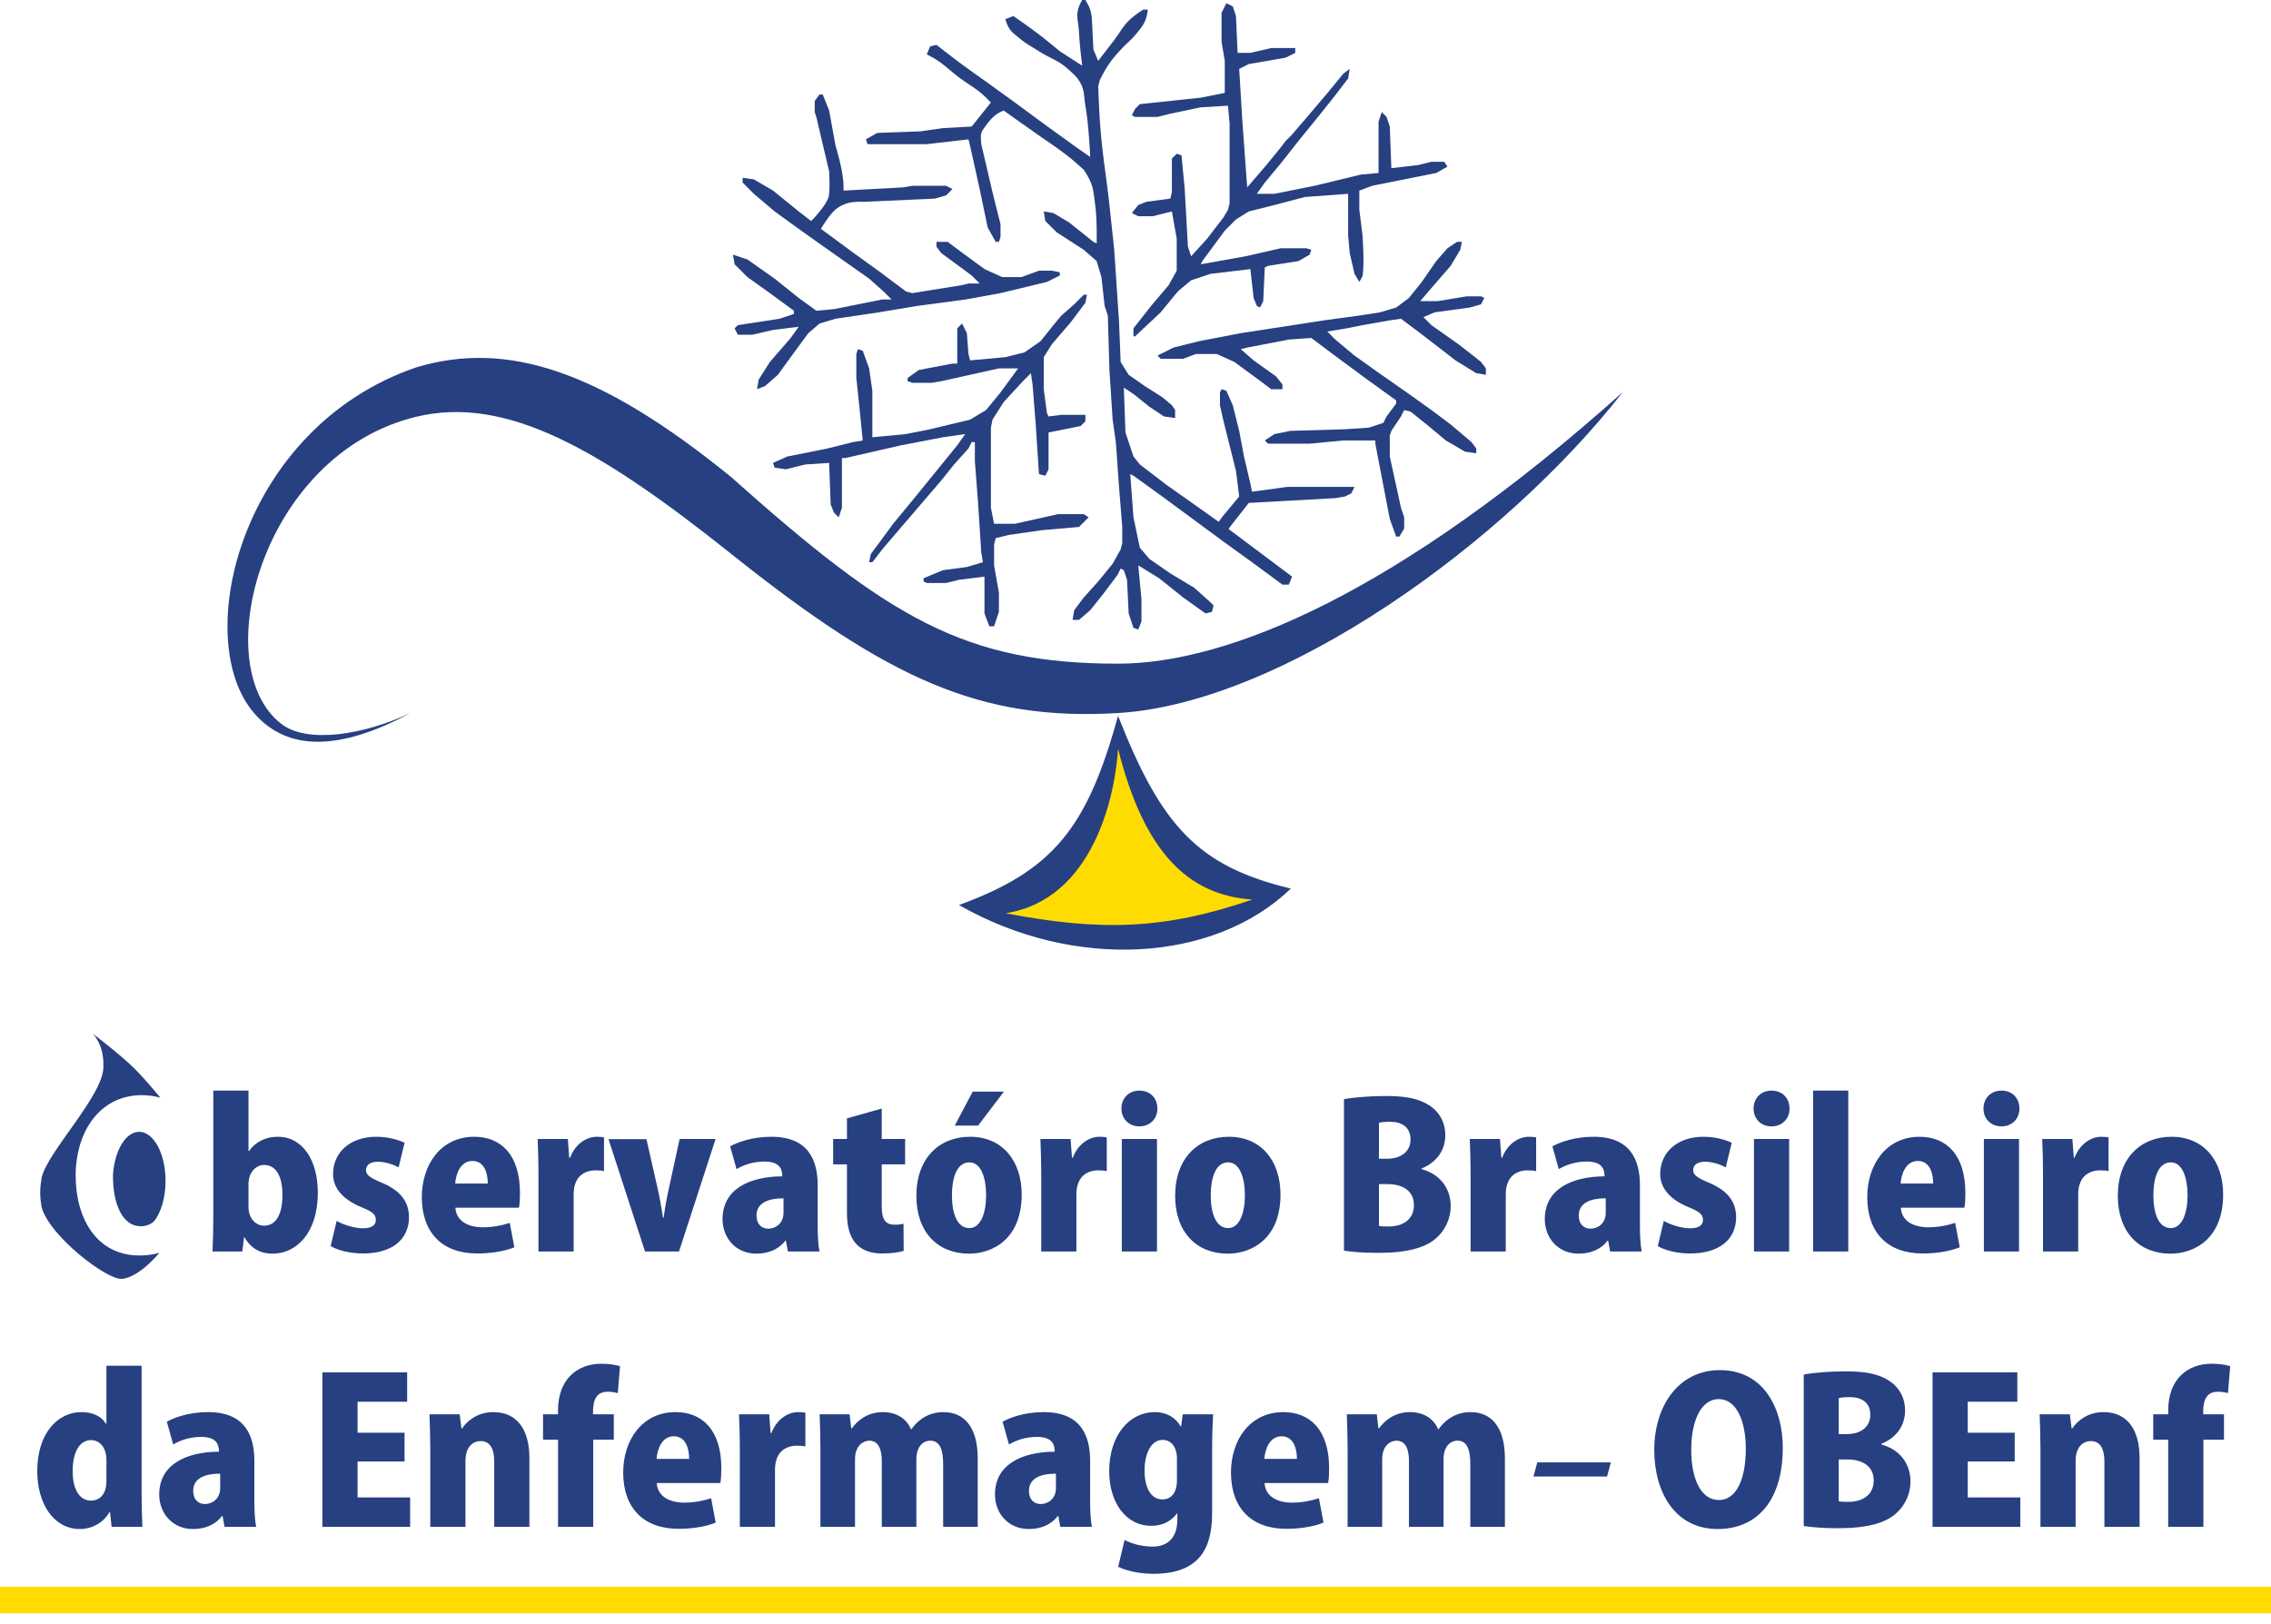 <svg width="165" height="118" viewBox="0 0 165 118" fill="none" xmlns="http://www.w3.org/2000/svg">
<path d="M78.627 0H78.86C78.86 0 79.115 0.408 79.209 0.698C79.28 0.919 79.326 1.28 79.326 1.28L79.442 3.608L79.791 4.423C79.791 4.423 80.5 3.501 80.955 2.91C81.409 2.319 81.571 1.903 82.119 1.397C82.453 1.088 83.05 0.698 83.05 0.698H83.399C83.399 0.698 83.351 1.059 83.283 1.28C83.107 1.846 82.842 2.101 82.468 2.561C82.143 2.959 81.884 3.112 81.537 3.492C81.101 3.968 80.845 4.232 80.489 4.772C80.232 5.163 79.907 5.819 79.907 5.819L79.791 6.285C79.791 6.285 79.844 7.776 79.907 8.729C80.067 11.148 80.343 12.488 80.606 14.898C80.745 16.17 80.955 18.156 80.955 18.156L81.304 23.394L81.421 26.303L82.002 27.234L83.166 28.049L84.447 28.864L85.145 29.446L85.378 29.795V30.377L84.563 30.261L83.516 29.562L82.352 28.631L81.653 28.166L81.77 31.424L82.352 33.17L82.817 33.752L84.796 35.265L86.774 36.662L88.544 37.917L88.869 37.477L90.033 36.08L89.8 34.218L88.869 30.493L88.636 29.446V28.515L88.753 28.282L89.102 28.398L89.568 29.446L90.033 31.308L90.382 33.17L90.848 35.149L90.964 35.731L93.525 35.382H98.413L98.18 35.847L97.715 36.08L97.016 36.196L92.826 36.429L90.731 36.545L89.451 38.175L89.261 38.44L90.615 39.455L92.012 40.502L93.874 41.899L93.641 42.481H93.175L90.964 40.852L88.869 39.339L86.658 37.709L84.447 36.08L82.352 34.567L82.119 34.45L82.352 37.593L82.817 39.804L83.516 40.619L85.028 41.666L86.774 42.714L87.938 43.761L88.171 43.994L88.055 44.46L87.589 44.576L85.96 43.412L84.214 42.016L82.701 41.084L82.933 43.529V45.158L82.701 45.74L82.352 45.623L82.002 44.576L81.886 42.132L81.653 41.434L81.421 41.317L81.188 41.783L80.14 43.179L79.209 44.343L78.394 45.042H77.929L78.045 44.343L78.744 43.412L79.791 42.248L80.839 40.968L81.421 39.921L81.537 39.455V38.291L81.304 35.382L81.071 32.123L80.839 30.493L80.606 26.885L80.489 22.928L80.257 22.23L80.024 20.135L79.675 18.971L78.744 18.156L76.765 16.876L75.95 16.061L75.834 15.363L76.532 15.479L77.696 16.178L79.442 17.574L79.675 17.691C79.675 17.691 79.727 15.906 79.558 14.781C79.462 14.137 79.468 13.749 79.209 13.152C79.064 12.815 78.744 12.337 78.744 12.337C78.744 12.337 78.186 11.829 77.812 11.522C77.033 10.881 75.718 10.009 75.718 10.009L73.739 8.613L72.924 8.031C72.924 8.031 72.631 8.155 72.459 8.263C71.913 8.608 71.373 9.494 71.373 9.494L71.295 9.66C71.222 9.871 71.295 10.475 71.295 10.475L72.11 13.966L72.692 16.294V17.225L72.575 17.574H72.342L71.76 16.527L71.178 13.734L70.48 10.591L70.364 10.126L67.338 10.475H63.031L62.915 10.126L63.73 9.66L66.872 9.544L68.502 9.311L70.597 9.195L71.993 7.449C71.993 7.449 71.716 7.158 71.528 6.983C70.909 6.407 70.463 6.204 69.782 5.703C68.918 5.068 68.523 4.567 67.57 4.074C67.48 4.027 67.338 3.957 67.338 3.957L67.57 3.375L68.036 3.259C68.036 3.259 69.231 4.195 70.015 4.772C70.644 5.236 71.009 5.48 71.644 5.936C72.464 6.524 72.924 6.854 73.739 7.449C74.606 8.081 75.084 8.446 75.95 9.078C76.766 9.673 78.045 10.591 78.045 10.591L79.209 11.406C79.209 11.406 79.114 9.12 78.86 7.682C78.747 7.041 78.818 6.626 78.511 6.052C78.252 5.57 77.985 5.372 77.58 5.005C76.87 4.36 76.291 4.243 75.485 3.724C74.934 3.37 74.587 3.218 74.088 2.793C73.746 2.502 73.498 2.369 73.273 1.979C73.151 1.766 73.041 1.397 73.041 1.397L73.623 1.164C73.623 1.164 74.922 2.056 75.718 2.677C76.227 3.074 76.998 3.724 76.998 3.724L78.627 4.772C78.627 4.772 78.434 3.286 78.394 2.328C78.365 1.601 78.136 1.145 78.394 0.466C78.467 0.276 78.627 0 78.627 0Z" fill="#264081"/>
<path d="M89.102 0.233L89.568 0.465L89.8 1.164L89.917 3.841H90.848L92.361 3.491H94.107V3.841L93.409 4.19L90.732 4.655L90.033 5.005L90.266 8.845L90.615 13.617L92.012 11.988L93.059 10.707L93.409 10.242L93.638 10.022L93.874 9.776L95.271 8.147L96.551 6.634L97.598 5.354L98.064 5.005L97.948 5.703L96.784 7.216L95.853 8.38L94.34 10.242L93.059 11.871L91.895 13.268L91.314 14.083H92.594L95.503 13.501L98.879 12.686L100.159 12.57V8.845L100.392 8.147L100.741 8.496L100.974 9.194L101.09 12.22L103.069 11.988L104 11.755H104.931L105.163 12.104L104.349 12.57L102.021 13.035L99.693 13.501L98.762 13.85V15.246L98.995 17.109C98.995 17.109 99.148 19.23 98.995 20.061C98.916 20.232 98.762 20.484 98.762 20.484L98.413 19.902L98.064 18.389L97.948 17.109V14.083L94.805 14.315L92.594 14.897L90.732 15.363L89.8 15.945L88.986 16.76L87.356 18.971L87.24 19.204L90.499 18.622L93.059 18.04H94.921L95.271 18.156L95.154 18.505L94.34 18.971L92.128 19.32L91.895 19.436L91.779 21.881L91.546 22.346L91.314 22.23L91.081 21.648L90.848 19.553L87.938 19.902L86.542 20.367L85.843 20.95L85.638 21.117L85.378 21.415L84.33 22.695L82.468 24.441H82.352V23.859L83.632 22.23L84.912 20.717L85.494 19.669V17.341L85.145 15.363L83.748 15.712H82.701L82.235 15.479L82.701 14.897L83.283 14.665L85.029 14.432L85.145 13.966V11.522L85.494 11.173L85.843 11.289L86.076 13.733L86.309 17.923L86.542 18.622L87.706 17.341L88.869 15.829L89.219 15.246L89.335 14.781V8.962L89.219 7.681L87.24 7.798L85.029 8.263L84.097 8.496H82.468L82.235 8.38L82.468 7.914L82.817 7.565L87.24 7.099L88.986 6.75V4.423L88.753 3.026V0.931L89.102 0.233Z" fill="#264081"/>
<path d="M78.744 21.415H78.977L78.86 21.997L77.813 23.394L76.416 25.023L75.834 25.954V28.282L76.067 30.028L76.183 30.261L77.115 30.144H78.86V30.61L78.511 30.959L76.183 31.424V34.101L75.951 34.567L75.485 34.451L75.252 30.843L75.02 27.933L74.903 27.118L74.321 27.7L72.925 29.213L72.11 30.493L71.994 31.075V36.895L72.226 38.059H73.739L76.882 37.36H78.744L79.093 37.593L78.395 38.291L75.718 38.524L73.274 38.873L72.343 39.106L72.226 39.572V41.085L72.576 43.063V44.46L72.226 45.507H71.877L71.528 44.576V41.899L69.666 42.132L68.735 42.365H67.338L67.105 42.248V42.016L68.502 41.434L70.248 41.201L71.412 40.852L71.295 40.154L71.062 36.545L70.83 33.52V32.123H70.597L70.364 32.588L69.317 33.752L68.386 34.916L66.989 36.545L65.592 38.175L64.196 39.804L63.381 40.852H63.148L63.265 40.27L64.894 38.059L66.523 36.08L68.037 34.218L69.549 32.356L70.131 31.541L68.502 31.774L65.476 32.356L61.402 33.287H61.17V36.895L60.937 37.593L60.588 37.244L60.355 36.662L60.239 33.636L58.493 33.752L57.096 34.101L56.281 33.985L56.165 33.636L57.212 33.17L60.122 32.588L61.984 32.123L62.683 32.007L62.45 29.679L62.217 27.467V25.722L62.334 25.372L62.683 25.489L63.148 26.769L63.381 28.398V31.774L65.825 31.541L67.571 31.192L70.481 30.493L71.644 29.795L72.692 28.515L73.972 26.769H72.576L68.386 27.7L67.687 27.817H66.291L65.942 27.7V27.467L66.756 26.886L69.2 26.42H69.549V23.859L69.899 23.51L70.248 24.209L70.364 25.722L70.481 26.187L73.041 25.954L74.438 25.605L75.602 24.791L76.533 23.627L77.115 22.928L78.046 22.114L78.744 21.415Z" fill="#264081"/>
<path d="M105.862 17.575H106.211L106.095 18.156L105.396 19.32L103.883 21.066L103.185 21.881H104.465L106.56 21.532H107.608L107.841 21.648L107.608 22.113L106.793 22.346L104.233 22.695L103.418 23.045L104 23.627L105.978 25.023L107.026 25.838L107.608 26.303L107.957 26.769V27.235L107.259 27.118L105.746 26.187L104.698 25.372L103.185 24.209L101.788 23.161L100.974 23.277L98.995 23.627L97.831 23.859L96.435 24.092L97.017 24.674L98.413 25.838L100.043 27.002L102.37 28.631L104 29.795L105.396 30.843L106.909 32.123L107.259 32.588V32.938L106.444 32.821L105.047 32.006L103.651 30.843L102.487 29.911L102.021 29.795L101.788 30.261L101.09 31.308L100.974 31.657V33.17L101.788 36.895L102.021 37.593V38.408L101.672 38.99H101.439L100.974 37.709L99.926 32.239V32.006H97.599L95.154 32.239H92.128L91.896 32.006L92.594 31.541L93.758 31.308L97.715 31.192L99.461 31.075L100.508 30.726L100.741 30.261L101.439 29.329V29.097L99.344 27.584L97.133 25.954L95.271 24.558L93.641 24.674L90.615 25.256L90.15 25.372L91.081 26.187L92.71 27.351L93.176 27.933V28.282H92.361L91.43 27.584L89.684 26.303L88.404 25.721H86.891L85.96 26.071H84.33L84.098 25.838L85.261 25.256L87.124 24.79L90.15 24.209L96.202 23.277L98.762 22.928L100.275 22.695L101.439 22.346L102.37 21.648L103.301 20.484L104.349 18.971L105.164 18.04L105.862 17.575Z" fill="#264081"/>
<path d="M59.543 6.867H59.776L60.241 8.031L60.707 10.591C60.707 10.591 61.264 12.342 61.288 13.501C61.291 13.637 61.288 13.85 61.288 13.85L65.595 13.617L66.293 13.501H68.737L69.203 13.734L68.737 14.199L67.922 14.432L62.801 14.665C62.801 14.665 61.997 14.622 61.521 14.781C61.232 14.878 61.072 14.955 60.823 15.13C60.428 15.409 60.008 16.061 60.008 16.061L59.776 16.411L59.642 16.627L61.87 18.273L63.965 19.786L65.828 21.183L66.293 21.299L69.901 20.717L70.367 20.601H71.181L70.599 20.019L68.388 18.389L68.039 17.924V17.575H68.854L69.785 18.273L71.531 19.553L72.811 20.135H74.207L75.488 19.669H76.419L77.001 19.786V20.019L76.07 20.484L72.694 21.299L70.134 21.764L66.642 22.23L63.849 22.695L60.707 23.161L59.543 23.51L58.728 24.209L57.448 25.954L56.517 27.235L55.586 28.049L55.004 28.282L55.12 27.584L55.935 26.303L57.448 24.558L58.03 23.743L56.167 23.976L54.654 24.325H53.607L53.374 23.859L53.607 23.627L56.633 23.161L57.681 22.812V22.579L55.935 21.299L54.305 20.135L53.374 19.204L53.258 18.506L54.305 18.855L56.284 20.251L58.03 21.648L59.31 22.579L60.59 22.463L64.082 21.764H64.78L64.198 21.183L63.151 20.251L61.172 18.855L59.194 17.458L57.564 16.294L56.284 15.363L54.771 14.083L53.956 13.268V12.919L54.771 13.035L56.167 13.85L58.03 15.363L58.93 16.061L59.194 15.791C59.194 15.791 59.821 15.108 60.089 14.589C60.18 14.411 60.218 14.296 60.241 14.083C60.308 13.45 60.241 12.454 60.241 12.454L59.31 8.496L59.194 8.147V7.332L59.543 6.867Z" fill="#264081"/>
<path d="M81.231 52.013C78.987 60.2 76.5 63.264 69.673 65.764C78.043 70.546 88.206 69.948 93.786 64.568C87.021 62.946 84.374 60.017 81.231 52.013Z" fill="#264081"/>
<path d="M73.061 66.362C79.438 65.365 81.032 57.792 81.231 54.404C83.101 61.855 86.277 65.058 90.996 65.365C84.619 67.557 79.988 67.688 73.061 66.362Z" fill="#FFDC01"/>
<path d="M53.133 40.255C43.646 32.682 36.791 28.691 30.215 30.291C18.979 33.024 14.992 48.425 20.45 52.61C22.332 54.054 26.429 53.407 29.816 51.813C24.635 54.603 20.849 54.587 18.457 51.813C13.819 46.433 17.461 31.088 30.215 26.703C36.791 24.711 43.567 26.884 53.133 34.675C64.582 44.894 70.072 48.226 81.232 48.226C89.203 48.226 101.559 43.12 117.9 28.497C109.331 39.458 93.189 51.096 81.232 51.813C71.267 52.411 64.561 49.378 53.133 40.255Z" fill="#264081"/>
<path d="M18.054 83.634H18.097C18.533 83.024 19.23 82.603 20.188 82.603C22.003 82.603 23.092 84.331 23.092 86.669C23.092 89.602 21.524 91.097 19.811 91.097C19.012 91.097 18.286 90.807 17.763 89.907H17.734L17.604 90.938H15.44C15.469 90.299 15.498 89.341 15.498 88.44V79.249H18.054V83.634ZM18.054 86.044V87.685C18.054 88.6 18.635 89.065 19.186 89.065C20.043 89.065 20.522 88.266 20.522 86.814C20.522 85.536 20.087 84.65 19.186 84.65C18.62 84.65 18.054 85.159 18.054 86.044ZM29.396 83.039L28.961 84.825C28.612 84.636 28.032 84.418 27.451 84.418C26.884 84.418 26.594 84.665 26.594 85.028C26.594 85.362 26.841 85.565 27.741 85.943C29.164 86.538 29.701 87.38 29.716 88.426C29.716 90.11 28.438 91.083 26.376 91.083C25.462 91.083 24.547 90.865 24.024 90.546L24.46 88.716C24.866 88.963 25.708 89.253 26.362 89.253C27.001 89.253 27.306 89.036 27.306 88.644C27.306 88.251 27.073 88.048 26.246 87.714C24.677 87.061 24.198 86.146 24.198 85.304C24.198 83.765 25.418 82.603 27.335 82.603C28.177 82.603 28.903 82.806 29.396 83.039ZM37.037 88.861L37.371 90.633C36.616 90.938 35.643 91.083 34.67 91.083C32.1 91.083 30.648 89.544 30.648 86.988C30.648 84.65 32.013 82.603 34.452 82.603C36.398 82.603 37.778 83.91 37.778 86.683C37.778 87.075 37.763 87.482 37.705 87.758H33.087C33.145 88.731 34.017 89.181 35.077 89.181C35.817 89.181 36.456 89.05 37.037 88.861ZM33.073 86.001H35.44C35.44 85.275 35.207 84.36 34.322 84.36C33.45 84.36 33.117 85.318 33.073 86.001ZM43.885 82.647V85.101C43.71 85.057 43.522 85.043 43.26 85.043C42.607 85.043 41.997 85.347 41.779 86.073C41.707 86.262 41.678 86.553 41.678 86.843V90.938H39.122V85.406C39.122 84.331 39.093 83.503 39.064 82.763H41.257L41.358 84.128H41.416C41.823 83.053 42.679 82.603 43.347 82.603C43.594 82.603 43.725 82.618 43.885 82.647ZM49.378 82.763H51.992L49.334 90.938H46.866L44.209 82.777H46.968L47.781 86.364C47.941 87.075 48.057 87.743 48.173 88.484H48.216C48.318 87.729 48.434 87.104 48.594 86.364L49.378 82.763ZM59.409 86.132V89.007C59.409 89.733 59.438 90.444 59.539 90.938H57.245L57.1 90.154H57.056C56.563 90.807 55.793 91.097 54.951 91.097C53.47 91.097 52.497 89.965 52.497 88.585C52.497 86.422 54.428 85.493 56.839 85.478C56.839 84.854 56.563 84.404 55.532 84.404C54.762 84.404 54.036 84.636 53.513 84.955L53.049 83.3C53.572 83.01 54.632 82.603 56.04 82.603C58.741 82.603 59.409 84.317 59.409 86.132ZM56.926 88.135V87.075C55.866 87.075 54.965 87.38 54.965 88.324C54.965 88.992 55.372 89.282 55.822 89.282C56.345 89.282 56.926 88.905 56.926 88.135ZM61.535 82.763V81.267L64.062 80.556V82.763H65.761V84.607H64.062V87.685C64.062 88.644 64.367 88.992 64.977 88.992C65.267 88.992 65.427 88.978 65.644 88.919L65.659 90.894C65.34 90.996 64.773 91.083 64.091 91.083C61.579 91.083 61.535 88.934 61.535 88.005V84.607H60.533V82.763H61.535ZM70.485 82.603C72.823 82.603 74.231 84.346 74.231 86.799C74.231 89.979 72.184 91.097 70.398 91.097C68.132 91.097 66.579 89.529 66.579 86.901C66.579 84.157 68.234 82.603 70.485 82.603ZM71.646 86.843C71.646 85.638 71.298 84.462 70.427 84.462C69.468 84.462 69.163 85.71 69.163 86.843C69.163 88.208 69.555 89.239 70.427 89.239C71.254 89.239 71.646 88.15 71.646 86.843ZM69.367 81.79L70.674 79.322H72.939L71.066 81.79H69.367ZM80.412 82.647V85.101C80.238 85.057 80.049 85.043 79.788 85.043C79.135 85.043 78.525 85.347 78.307 86.073C78.234 86.262 78.205 86.553 78.205 86.843V90.938H75.65V85.406C75.65 84.331 75.621 83.503 75.591 82.763H77.784L77.886 84.128H77.944C78.35 83.053 79.207 82.603 79.875 82.603C80.122 82.603 80.252 82.618 80.412 82.647ZM84.091 80.556C84.091 81.325 83.524 81.848 82.784 81.848C82.014 81.848 81.477 81.296 81.477 80.556C81.477 79.786 82.029 79.249 82.784 79.249C83.553 79.249 84.091 79.786 84.091 80.556ZM84.061 82.763V90.938H81.506V82.763H84.061ZM89.287 82.603C91.625 82.603 93.034 84.346 93.034 86.799C93.034 89.979 90.986 91.097 89.2 91.097C86.935 91.097 85.381 89.529 85.381 86.901C85.381 84.157 87.037 82.603 89.287 82.603ZM90.449 86.843C90.449 85.638 90.1 84.462 89.229 84.462C88.271 84.462 87.966 85.71 87.966 86.843C87.966 88.208 88.358 89.239 89.229 89.239C90.057 89.239 90.449 88.15 90.449 86.843ZM103.28 84.912V84.955C104.602 85.304 105.4 86.335 105.4 87.642C105.4 88.527 105.023 89.37 104.355 89.965C103.585 90.647 102.308 91.039 100.144 91.039C99.055 91.039 98.213 90.967 97.647 90.88V79.873C98.314 79.743 99.505 79.641 100.681 79.641C102.017 79.641 103.019 79.786 103.847 80.323C104.573 80.788 105.008 81.558 105.008 82.501C105.008 83.474 104.486 84.418 103.28 84.912ZM100.188 84.2H100.783C101.857 84.2 102.482 83.62 102.482 82.806C102.482 81.906 101.857 81.514 101.001 81.514C100.609 81.514 100.362 81.543 100.188 81.587V84.2ZM100.188 86.044V89.079C100.376 89.123 100.594 89.123 100.899 89.123C101.872 89.123 102.729 88.658 102.729 87.569C102.729 86.436 101.77 86.044 100.841 86.044H100.188ZM111.608 82.647V85.101C111.434 85.057 111.245 85.043 110.984 85.043C110.33 85.043 109.721 85.347 109.503 86.073C109.43 86.262 109.401 86.553 109.401 86.843V90.938H106.846V85.406C106.846 84.331 106.817 83.503 106.787 82.763H108.98L109.082 84.128H109.14C109.546 83.053 110.403 82.603 111.071 82.603C111.318 82.603 111.448 82.618 111.608 82.647ZM119.149 86.132V89.007C119.149 89.733 119.178 90.444 119.28 90.938H116.985L116.84 90.154H116.797C116.303 90.807 115.533 91.097 114.691 91.097C113.21 91.097 112.237 89.965 112.237 88.585C112.237 86.422 114.168 85.493 116.579 85.478C116.579 84.854 116.303 84.404 115.272 84.404C114.502 84.404 113.776 84.636 113.254 84.955L112.789 83.3C113.312 83.01 114.372 82.603 115.78 82.603C118.481 82.603 119.149 84.317 119.149 86.132ZM116.666 88.135V87.075C115.606 87.075 114.706 87.38 114.706 88.324C114.706 88.992 115.112 89.282 115.562 89.282C116.085 89.282 116.666 88.905 116.666 88.135ZM125.82 83.039L125.385 84.825C125.036 84.636 124.455 84.418 123.875 84.418C123.308 84.418 123.018 84.665 123.018 85.028C123.018 85.362 123.265 85.565 124.165 85.943C125.588 86.538 126.125 87.38 126.14 88.426C126.14 90.11 124.862 91.083 122.8 91.083C121.885 91.083 120.971 90.865 120.448 90.546L120.883 88.716C121.29 88.963 122.132 89.253 122.786 89.253C123.424 89.253 123.729 89.036 123.729 88.644C123.729 88.251 123.497 88.048 122.669 87.714C121.101 87.061 120.622 86.146 120.622 85.304C120.622 83.765 121.842 82.603 123.758 82.603C124.601 82.603 125.327 82.806 125.82 83.039ZM130.019 80.556C130.019 81.325 129.453 81.848 128.713 81.848C127.943 81.848 127.406 81.296 127.406 80.556C127.406 79.786 127.958 79.249 128.713 79.249C129.482 79.249 130.019 79.786 130.019 80.556ZM129.99 82.763V90.938H127.435V82.763H129.99ZM134.287 79.249V90.938H131.731V79.249H134.287ZM142.054 88.861L142.388 90.633C141.633 90.938 140.66 91.083 139.687 91.083C137.117 91.083 135.665 89.544 135.665 86.988C135.665 84.65 137.03 82.603 139.469 82.603C141.415 82.603 142.794 83.91 142.794 86.683C142.794 87.075 142.78 87.482 142.722 87.758H138.104C138.162 88.731 139.034 89.181 140.094 89.181C140.834 89.181 141.473 89.05 142.054 88.861ZM138.09 86.001H140.457C140.457 85.275 140.224 84.36 139.339 84.36C138.467 84.36 138.133 85.318 138.09 86.001ZM146.723 80.556C146.723 81.325 146.157 81.848 145.417 81.848C144.647 81.848 144.11 81.296 144.11 80.556C144.11 79.786 144.662 79.249 145.417 79.249C146.186 79.249 146.723 79.786 146.723 80.556ZM146.694 82.763V90.938H144.139V82.763H146.694ZM153.198 82.647V85.101C153.024 85.057 152.835 85.043 152.574 85.043C151.92 85.043 151.31 85.347 151.093 86.073C151.02 86.262 150.991 86.553 150.991 86.843V90.938H148.435V85.406C148.435 84.331 148.406 83.503 148.377 82.763H150.57L150.672 84.128H150.73C151.136 83.053 151.993 82.603 152.661 82.603C152.908 82.603 153.038 82.618 153.198 82.647ZM157.777 82.603C160.114 82.603 161.523 84.346 161.523 86.799C161.523 89.979 159.475 91.097 157.689 91.097C155.424 91.097 153.871 89.529 153.871 86.901C153.871 84.157 155.526 82.603 157.777 82.603ZM158.938 86.843C158.938 85.638 158.59 84.462 157.719 84.462C156.76 84.462 156.455 85.71 156.455 86.843C156.455 88.208 156.847 89.239 157.719 89.239C158.546 89.239 158.938 88.15 158.938 86.843Z" fill="#264081"/>
<path d="M10.287 99.242V108.448C10.287 109.349 10.316 110.293 10.345 110.946H8.109L7.993 109.886H7.949C7.514 110.656 6.672 111.106 5.8 111.106C3.927 111.106 2.707 109.305 2.707 106.895C2.707 104.121 4.218 102.611 5.917 102.611C6.788 102.611 7.412 102.959 7.688 103.453H7.732V99.242H10.287ZM7.732 107.621V106.111C7.732 104.978 7.064 104.644 6.628 104.644C5.699 104.644 5.278 105.66 5.278 106.895C5.278 108.303 5.829 109.044 6.614 109.044C7.093 109.044 7.732 108.739 7.732 107.621ZM18.48 106.14V109.015C18.48 109.741 18.509 110.452 18.611 110.946H16.316L16.171 110.162H16.128C15.634 110.815 14.864 111.106 14.022 111.106C12.541 111.106 11.568 109.973 11.568 108.594C11.568 106.43 13.499 105.501 15.91 105.486C15.91 104.862 15.634 104.412 14.603 104.412C13.833 104.412 13.107 104.644 12.584 104.963L12.12 103.308C12.643 103.018 13.703 102.611 15.111 102.611C17.812 102.611 18.48 104.324 18.48 106.14ZM15.997 108.143V107.083C14.937 107.083 14.037 107.388 14.037 108.332C14.037 109 14.443 109.291 14.893 109.291C15.416 109.291 15.997 108.913 15.997 108.143ZM29.798 108.811V110.946H23.424V99.721H29.581V101.856H25.979V104.107H29.392V106.198H25.979V108.811H29.798ZM38.464 105.965V110.946H35.908V106.198C35.908 105.341 35.647 104.716 34.921 104.716C34.384 104.716 33.818 105.109 33.818 106.154V110.946H31.262V105.384C31.262 104.412 31.233 103.54 31.204 102.771H33.396L33.527 103.802H33.571C33.934 103.25 34.703 102.611 35.836 102.611C37.549 102.611 38.464 103.845 38.464 105.965ZM40.544 102.771V102.48C40.544 100.186 41.982 99.097 43.681 99.097C44.261 99.097 44.697 99.169 45.046 99.271L44.886 101.231C44.683 101.173 44.436 101.13 44.145 101.13C43.085 101.13 43.085 102.161 43.085 102.771H44.596V104.615H43.1V110.946H40.544V104.615H39.455V102.771H40.544ZM51.667 108.87L52.001 110.641C51.246 110.946 50.273 111.091 49.3 111.091C46.73 111.091 45.278 109.552 45.278 106.996C45.278 104.658 46.643 102.611 49.083 102.611C51.028 102.611 52.408 103.918 52.408 106.691C52.408 107.083 52.393 107.49 52.335 107.766H47.718C47.776 108.739 48.647 109.189 49.707 109.189C50.447 109.189 51.087 109.058 51.667 108.87ZM47.703 106.009H50.07C50.07 105.283 49.838 104.368 48.952 104.368C48.081 104.368 47.747 105.326 47.703 106.009ZM58.515 102.654V105.109C58.341 105.065 58.152 105.05 57.891 105.05C57.237 105.05 56.628 105.355 56.41 106.081C56.337 106.27 56.308 106.561 56.308 106.851V110.946H53.752V105.414C53.752 104.339 53.723 103.511 53.694 102.771H55.887L55.989 104.136H56.047C56.453 103.061 57.31 102.611 57.978 102.611C58.225 102.611 58.356 102.625 58.515 102.654ZM71.037 105.98V110.946H68.525V106.386C68.525 105.355 68.293 104.687 67.596 104.687C67 104.687 66.579 105.196 66.579 106.023V110.946H64.067V106.183C64.067 105.384 63.864 104.687 63.152 104.687C62.775 104.687 62.121 104.992 62.121 106.038V110.946H59.609V105.384C59.609 104.412 59.58 103.54 59.551 102.771H61.729L61.845 103.787H61.889C62.267 103.279 62.978 102.611 64.14 102.611C65.142 102.611 65.868 103.09 66.187 103.86H66.216C66.536 103.395 67.276 102.611 68.54 102.611C70.137 102.611 71.037 103.802 71.037 105.98ZM79.202 106.14V109.015C79.202 109.741 79.231 110.452 79.333 110.946H77.038L76.893 110.162H76.85C76.356 110.815 75.586 111.106 74.744 111.106C73.263 111.106 72.29 109.973 72.29 108.594C72.29 106.43 74.221 105.501 76.632 105.486C76.632 104.862 76.356 104.412 75.325 104.412C74.555 104.412 73.829 104.644 73.306 104.963L72.842 103.308C73.365 103.018 74.425 102.611 75.833 102.611C78.534 102.611 79.202 104.324 79.202 106.14ZM76.719 108.143V107.083C75.659 107.083 74.759 107.388 74.759 108.332C74.759 109 75.165 109.291 75.615 109.291C76.138 109.291 76.719 108.913 76.719 108.143ZM85.932 102.771H88.139C88.11 103.41 88.067 104.179 88.067 105.297V109.886C88.067 111.933 87.587 114.359 83.826 114.359C82.868 114.359 81.924 114.184 81.242 113.85L81.706 111.904C82.185 112.151 82.926 112.384 83.739 112.384C84.857 112.384 85.54 111.716 85.54 110.423V109.973H85.511C85.104 110.554 84.422 110.873 83.667 110.873C81.706 110.873 80.588 109.058 80.588 106.909C80.588 104.281 82.069 102.611 83.899 102.611C84.77 102.611 85.409 103.003 85.787 103.656H85.816L85.932 102.771ZM85.511 107.563V105.98C85.511 105.065 85.017 104.629 84.48 104.629C83.681 104.629 83.158 105.53 83.158 106.866C83.158 108.143 83.652 108.957 84.451 108.957C85.002 108.957 85.511 108.594 85.511 107.563ZM95.826 108.87L96.16 110.641C95.405 110.946 94.432 111.091 93.459 111.091C90.889 111.091 89.437 109.552 89.437 106.996C89.437 104.658 90.802 102.611 93.241 102.611C95.187 102.611 96.567 103.918 96.567 106.691C96.567 107.083 96.552 107.49 96.494 107.766H91.876C91.934 108.739 92.806 109.189 93.866 109.189C94.606 109.189 95.245 109.058 95.826 108.87ZM91.862 106.009H94.229C94.229 105.283 93.996 104.368 93.111 104.368C92.24 104.368 91.906 105.326 91.862 106.009ZM109.339 105.98V110.946H106.827V106.386C106.827 105.355 106.595 104.687 105.898 104.687C105.303 104.687 104.881 105.196 104.881 106.023V110.946H102.369V106.183C102.369 105.384 102.166 104.687 101.454 104.687C101.077 104.687 100.423 104.992 100.423 106.038V110.946H97.911V105.384C97.911 104.412 97.882 103.54 97.853 102.771H100.031L100.148 103.787H100.191C100.569 103.279 101.28 102.611 102.442 102.611C103.444 102.611 104.17 103.09 104.489 103.86H104.518C104.838 103.395 105.578 102.611 106.842 102.611C108.439 102.611 109.339 103.802 109.339 105.98Z" fill="#264081"/>
<path d="M111.417 107.288L111.691 106.265H117.036L116.762 107.288H111.417Z" fill="#264081"/>
<path d="M124.954 99.561C128.221 99.561 129.528 102.451 129.528 105.181C129.528 109.087 127.626 111.106 124.794 111.106C121.701 111.106 120.191 108.434 120.191 105.355C120.191 102.19 121.934 99.561 124.954 99.561ZM124.882 101.667C123.517 101.667 122.878 103.381 122.878 105.312C122.863 107.461 123.589 109 124.882 109C126.174 109 126.842 107.461 126.842 105.268C126.842 103.308 126.188 101.667 124.882 101.667ZM136.686 104.92V104.963C138.008 105.312 138.806 106.343 138.806 107.65C138.806 108.536 138.429 109.378 137.761 109.973C136.991 110.656 135.713 111.048 133.55 111.048C132.461 111.048 131.618 110.975 131.052 110.888V99.881C131.72 99.75 132.911 99.649 134.087 99.649C135.423 99.649 136.425 99.794 137.253 100.331C137.979 100.796 138.414 101.565 138.414 102.509C138.414 103.482 137.892 104.426 136.686 104.92ZM133.593 104.208H134.189C135.263 104.208 135.888 103.627 135.888 102.814C135.888 101.914 135.263 101.522 134.406 101.522C134.014 101.522 133.768 101.551 133.593 101.594V104.208ZM133.593 106.052V109.087C133.782 109.131 134 109.131 134.305 109.131C135.278 109.131 136.134 108.666 136.134 107.577C136.134 106.445 135.176 106.052 134.247 106.052H133.593ZM146.786 108.811V110.946H140.411V99.721H146.568V101.856H142.967V104.107H146.38V106.198H142.967V108.811H146.786ZM155.452 105.965V110.946H152.896V106.198C152.896 105.341 152.635 104.716 151.909 104.716C151.372 104.716 150.805 105.109 150.805 106.154V110.946H148.25V105.384C148.25 104.412 148.221 103.54 148.191 102.771H150.384L150.515 103.802H150.558C150.921 103.25 151.691 102.611 152.824 102.611C154.537 102.611 155.452 103.845 155.452 105.965ZM157.532 102.771V102.48C157.532 100.186 158.97 99.097 160.669 99.097C161.249 99.097 161.685 99.169 162.034 99.271L161.874 101.231C161.67 101.173 161.424 101.13 161.133 101.13C160.073 101.13 160.073 102.161 160.073 102.771H161.583V104.615H160.088V110.946H157.532V104.615H156.443V102.771H157.532Z" fill="#264081"/>
<rect y="115.31" width="165" height="1.919" fill="#FFDC01"/>
<path d="M6.744 75.116C6.764 75.132 8.739 76.616 9.822 77.699C10.416 78.293 11.128 79.13 11.655 79.768C11.248 79.647 10.798 79.58 10.304 79.58C7.256 79.58 5.497 82.233 5.497 85.428C5.497 88.535 7.021 91.231 10.143 91.231C10.655 91.231 11.136 91.164 11.582 91.034C11.466 91.175 10.111 92.798 8.871 92.929C7.783 93.042 3.568 89.801 3.024 87.714C2.884 86.895 2.888 86.402 3.024 85.586C3.433 83.682 7.647 79.467 7.511 77.428C7.552 75.903 6.756 75.128 6.744 75.116ZM10.109 82.242C11.169 82.242 12.028 83.838 12.028 85.806C12.028 87.027 11.697 88.105 11.192 88.747C10.924 88.98 10.603 89.106 10.23 89.106C8.926 89.106 8.193 87.553 8.208 85.384C8.208 85.377 8.208 85.37 8.208 85.362C8.325 83.604 9.131 82.243 10.109 82.242Z" fill="#264081"/>
</svg>

